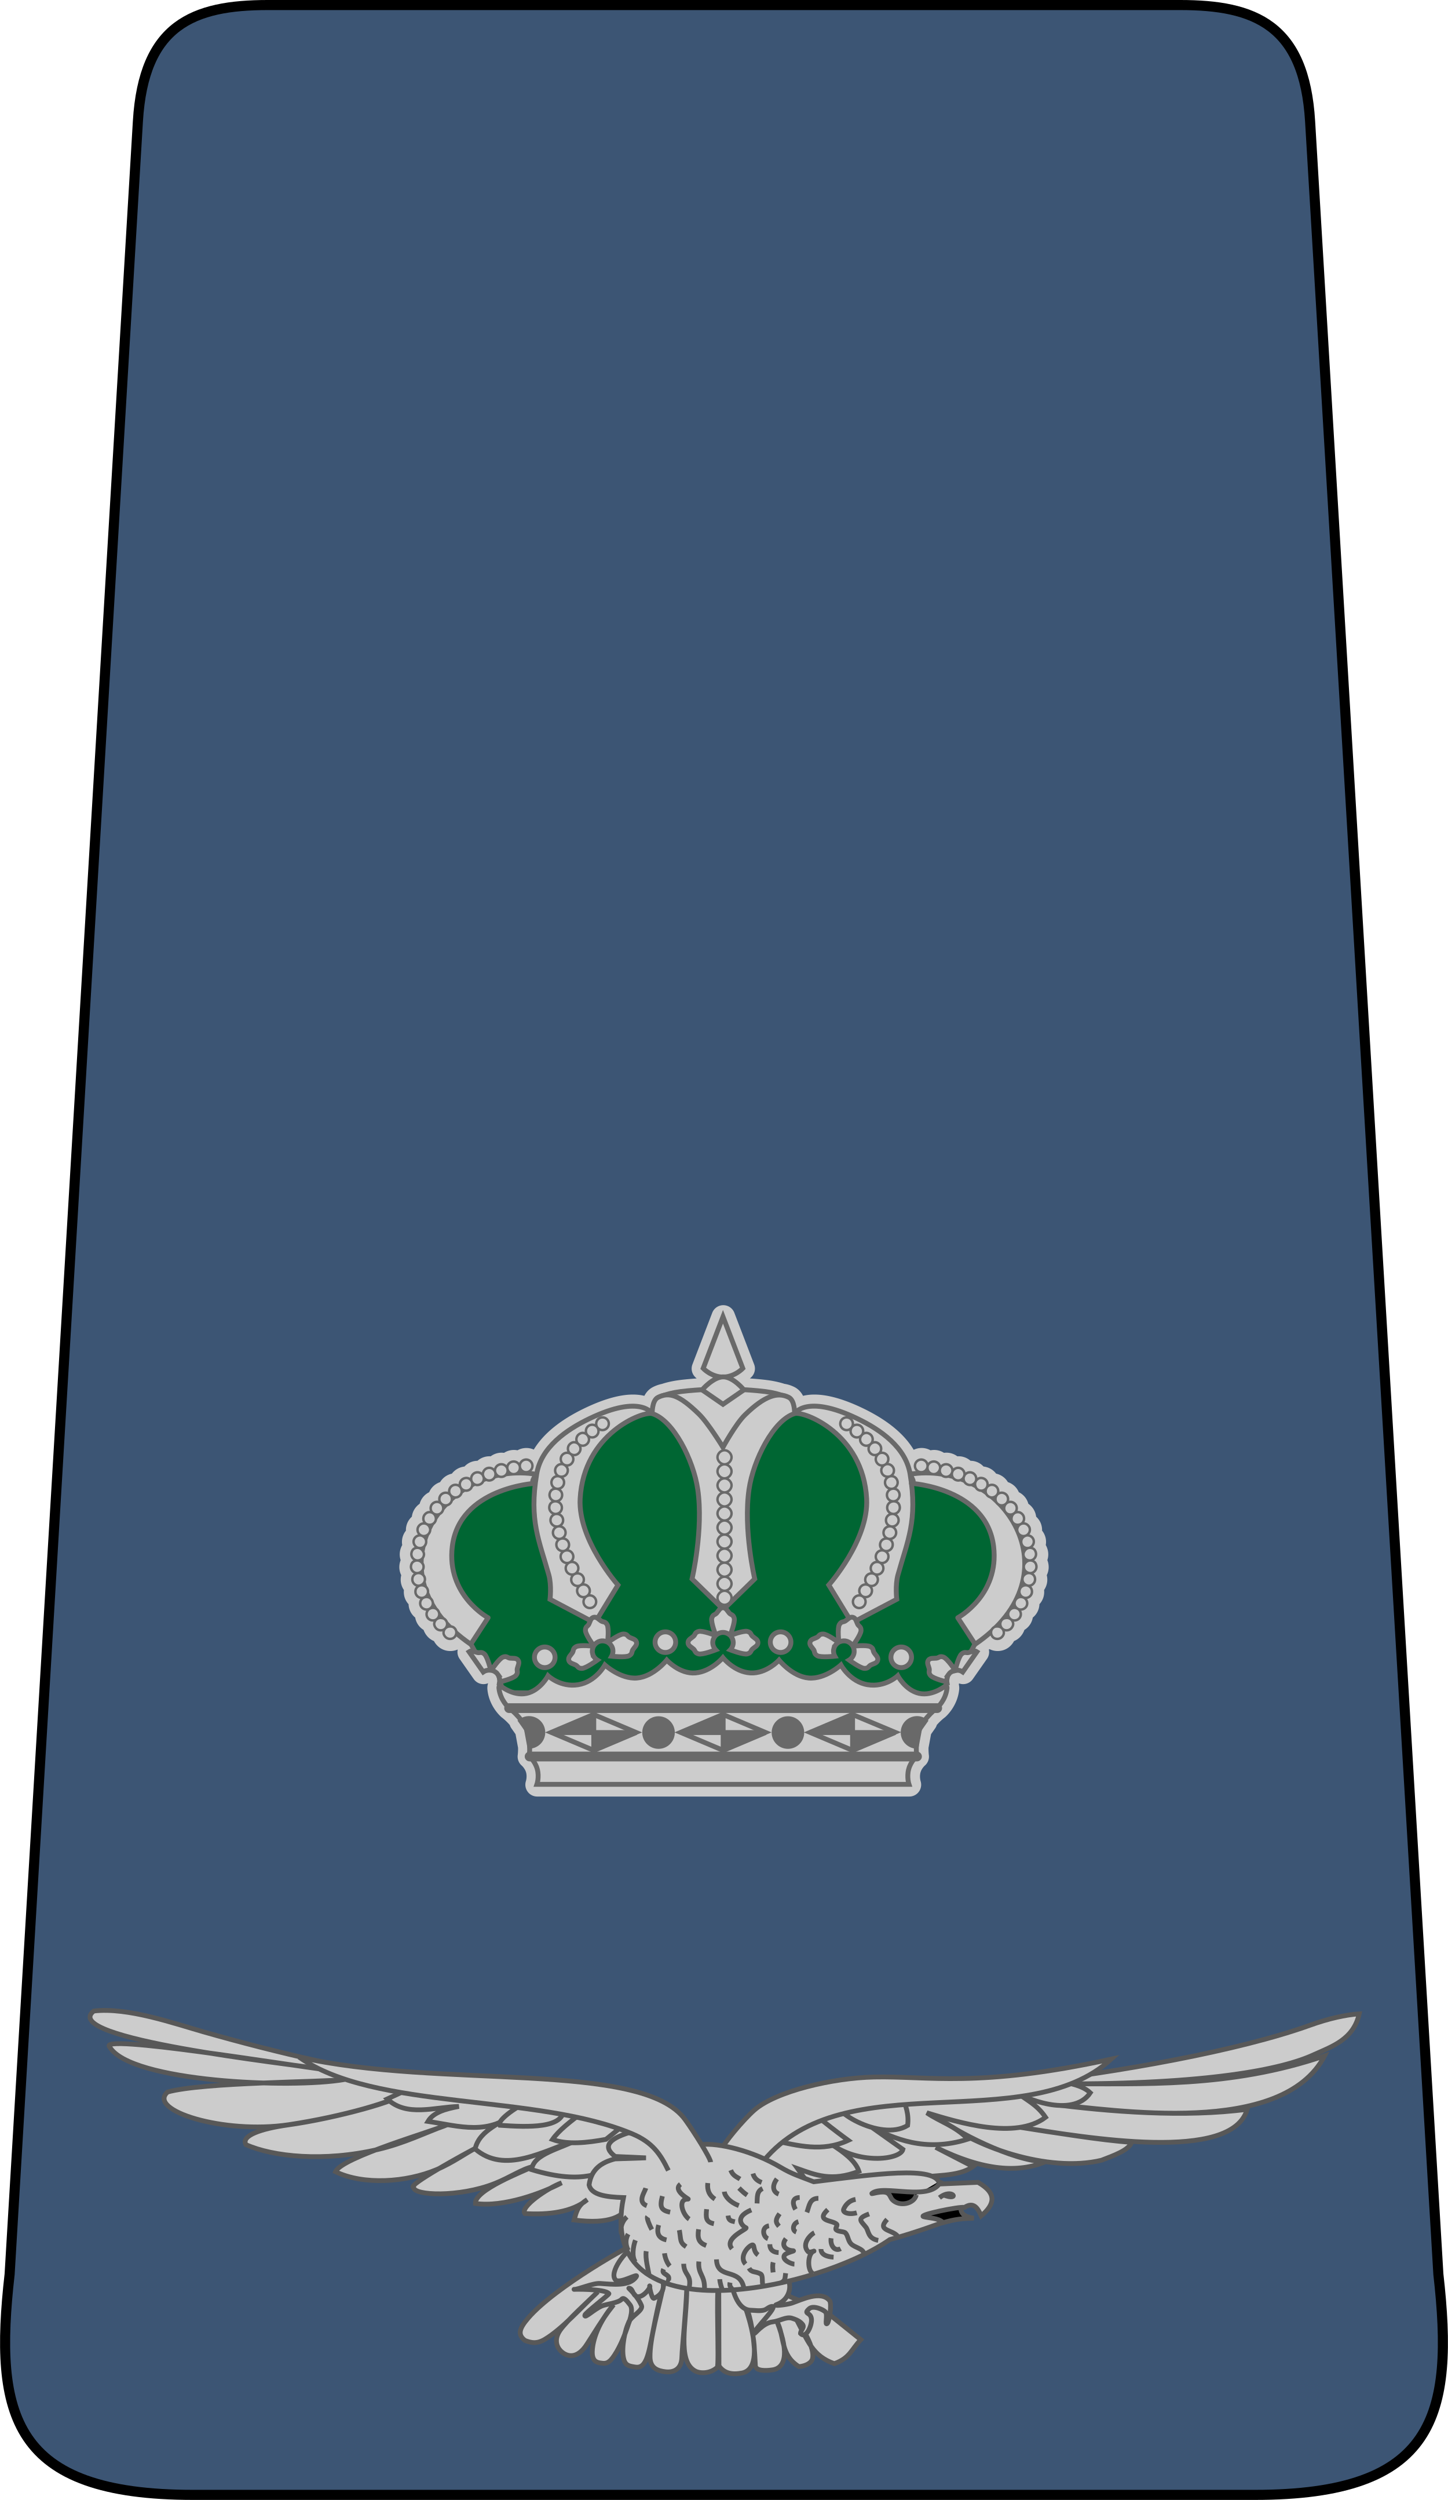 <svg xmlns="http://www.w3.org/2000/svg" width="444.401" height="766.835" viewBox="0 0 416.626 718.908"><path style="fill:#3c5574;fill-opacity:1;fill-rule:evenodd;stroke:#000;stroke-width:2.9px;stroke-linecap:butt;stroke-linejoin:miter;stroke-opacity:1" d="M-391.272 1156.659h145.002c51.92 0 57.448-22.652 52.815-63.459l-36.906-619.09c-1.656-27.773-15.897-33.46-37.374-33.46h-262.528c-21.477 0-35.718 5.687-37.373 33.46l-36.906 619.09c-4.634 40.807.895 63.459 52.815 63.459h145.002z" transform="translate(607.311 -439.2)"/><path d="m138.094 1561.178-5.021 13.076s1.98 2.059 4.775 2.18c-2.418.249-4.862 3.062-5 3.222h-.065s-3.014.165-5.435.48c-1.817.238-3.121.583-4.049.903a5.907 5.907 0 0 0-1.682.566c-1.172.587-1.415 2.565-1.464 3.553l-.504.04c-1.202-1.098-5.09-3.154-15.371 1.773-5.943 2.847-12.302 7.293-13.422 14.029-.062.371-.107.717-.16 1.076l-.586.045c.277-.537.58-1.045-.118-1.139a26.017 26.017 0 0 0-4.052-.22c.152-.109.287-.24.394-.397.24-.35.307-.776.252-1.197-.054-.422-.319-.79-.67-1.03-.35-.24-.783-.33-1.2-.251-.87.163-1.495 1.019-1.278 1.877.123.487.432.877.832 1.1-.336.028-.672.06-1.004.103a1.601 1.601 0 0 0-1.774-2.365c-.858.216-1.426 1.128-1.154 1.97.108.334.301.611.547.817-.18.04-.357.083-.535.127a1.598 1.598 0 0 0-.807-1.877 1.605 1.605 0 0 0-1.222-.1c-.842.272-1.342 1.253-1.012 2.074.108.27.274.49.473.664-.129.046-.252.102-.38.15a1.591 1.591 0 0 0-.093-.814 1.602 1.602 0 0 0-2.084-.891c-.821.33-1.237 1.387-.848 2.181.13.268.316.475.53.63-.125.062-.252.122-.375.187a1.595 1.595 0 0 0-1.073-1.629c-.402-.138-.944-.042-1.31.174a1.603 1.603 0 0 0-.57 2.193c.16.274.392.48.656.613-.129.085-.25.179-.377.266a1.874 1.874 0 0 0-.28-.879c-.215-.366-.622-.596-1.04-.67a1.602 1.602 0 0 0-1.198.266c-.725.508-.915 1.58-.363 2.271.229.288.523.478.84.575-.153.13-.316.25-.465.382a1.684 1.684 0 0 0-.375-.957 1.56 1.56 0 0 0-1.106-.558c-.424-.03-.898.15-1.207.441-.643.608-.673 1.674-.039 2.291.293.285.656.44 1.026.469-.174.187-.343.378-.51.57a1.666 1.666 0 0 0-.516-1.039c-.305-.296-.741-.435-1.166-.41-.424.024-.87.266-1.138.596-.56.685-.448 1.752.261 2.281.352.262.763.369 1.157.328-.167.232-.325.468-.483.705v-.01c-.08-.417-.333-.771-.674-1.025-.34-.254-.783-.33-1.2-.25-.418.08-.832.417-1.048.783-.448.763-.207 1.826.592 2.207.402.192.836.235 1.225.135-.138.254-.281.505-.409.764a1.602 1.602 0 0 0-2.04-.963c-.401.142-.812.551-.961.95a1.597 1.597 0 0 0 2.129 2.032c-.095.251-.17.509-.254.764-.21-.36-.547-.587-.938-.734-.398-.15-.862-.068-1.232.14a1.6 1.6 0 0 0-.758.963c-.24.852.338 1.831 1.207 1.999.41.079.794.017 1.115-.157-.054.253-.106.507-.15.762a1.598 1.598 0 0 0-.965-.605 1.61 1.61 0 0 0-1.201.248c-.352.238-.57.741-.616 1.164-.096.88.602 1.746 1.487 1.771.395.011.752-.102 1.04-.303-.013.236-.027.472-.032.71a1.593 1.593 0 0 0-1.008-.407 1.604 1.604 0 0 0-1.147.436c-.309.291-.47.82-.449 1.244.044.884.841 1.63 1.719 1.517.376-.048.705-.205.96-.433.023.226.068.453.098.68a1.591 1.591 0 0 0-1.058-.247 1.604 1.604 0 0 0-1.065.61c-.26.336-.363.882-.277 1.299.178.866 1.055 1.485 1.906 1.242.39-.111.711-.337.936-.63.061.242.109.484.18.725a1.601 1.601 0 0 0-1.116-.096 1.605 1.605 0 0 0-.96.764c-.207.372-.245.932-.098 1.33a1.601 1.601 0 0 0 2.056.95c.398-.147.7-.437.875-.788.103.247.211.494.325.74-.392-.139-.808-.097-1.2.048-.398.147-.691.502-.84.9a1.6 1.6 0 0 0 .045 1.225c.368.804 1.442 1.171 2.217.744.409-.226.678-.569.791-.96.149.257.308.511.469.766a.54.54 0 0 0-.076-.024c-.416-.086-.812.011-1.184.217-.372.205-.625.611-.71 1.028-.087.416-.004.85.23 1.205.485.74 1.591.948 2.29.406.38-.294.598-.687.647-1.104.202.269.412.537.63.803-.034 0-.059-.017-.093-.022a1.605 1.605 0 0 0-1.183.322c-.336.26-.554.645-.608 1.067-.053.421.185.912.471 1.226.596.654 1.714.697 2.316.05 0 0 0 0 0 0-.288.31-.443.724-.427 1.148.015.425.324.886.658 1.148.696.546 1.803.419 2.287-.322.167-.257.26-.533.287-.809a38.958 38.958 0 0 0 3.668 2.829l.033-.053 1.07 1.972c-.521-.182-1.052-.361-1.533-.025l3.592 5.13c.877-.615 1.924-.44 1.924-.44s-.055-.217-.127-.483l.447.2-.187.271s1.044.194 1.658 1.07c.137.195.228.398.297.596l.072.287c.128.567.069 1.041.069 1.041l.18-.047.302 1.215c-.213-.156-.43-.322-.43-.322s-.27.215-.215.738c.325 3.072 2.51 4.953 2.51 4.953s1.786 1.311 3.217 3.277a3.508 3.508 0 0 0-.174.114l1.356 1.928c.007.016.016.03.023.047.029.068.045.14.072.209l.768 4.166a3.508 3.508 0 0 0 .002 0c.044 1.46-.104 2.539-.104 2.539s1.506 1.243 2.047 3.263c.542 2.022-.088 3.856-.088 3.856h94.336s-.61-1.834-.068-3.856c.541-2.02 2.047-3.263 2.047-3.263s-.148-1.08-.104-2.54l.77-4.165c.027-.07.043-.141.072-.21.007-.015.017-.03.023-.046l1.356-1.928a3.508 3.508 0 0 0-.174-.114c1.43-1.966 3.217-3.277 3.217-3.277s2.185-1.88 2.51-4.953c.046-.435-.123-.617-.19-.68l.104-.916.047.012s-.011-.128-.016-.3l.08-.71c.063-.295.161-.608.375-.913h-.002c.254-.363.576-.589.873-.752l1.278-.319c.385.013.93.094 1.44.451l3.593-5.129c-.485-.339-1.022-.154-1.55.03l1.058-1.989.043.064a38.504 38.504 0 0 0 4.048-3.166c-.043.381.05.784.287 1.147.484.74 1.591.868 2.288.322.334-.262.643-.724.658-1.149a1.604 1.604 0 0 0-.428-1.148s0 0 0 0c.603.648 1.722.605 2.318-.049.287-.314.523-.805.47-1.227a1.605 1.605 0 0 0-.608-1.066 1.607 1.607 0 0 0-1.184-.322c-.206.026-.39.062-.56.127.402-.49.787-.982 1.14-1.479-.164.612.055 1.248.604 1.674.7.542 1.805.333 2.29-.406.234-.356.317-.79.231-1.205-.086-.416-.339-.822-.71-1.028-.373-.206-.768-.303-1.184-.217a1.604 1.604 0 0 0-.617.278c.35-.54.669-1.082.964-1.627-.078.632.224 1.229.836 1.566.775.428 1.851.061 2.22-.744a1.6 1.6 0 0 0 .042-1.224c-.148-.399-.441-.754-.84-.9-.398-.148-.822-.19-1.22-.042-.19.071-.362.178-.51.31.261-.546.482-1.096.691-1.646a1.597 1.597 0 0 0 1.04 1.377c.83.306 1.75-.119 2.056-.949.147-.399.109-.959-.098-1.33a1.605 1.605 0 0 0-2.56-.336c.16-.519.289-1.037.406-1.555.162.533.605.96 1.193 1.127.851.243 1.728-.375 1.906-1.242.086-.416-.015-.963-.275-1.299a1.608 1.608 0 0 0-1.066-.61 1.596 1.596 0 0 0-1.498.647c.079-.516.143-1.031.181-1.545.24.483.723.823 1.317.899.877.112 1.675-.634 1.718-1.518.022-.424-.14-.952-.449-1.244a1.604 1.604 0 0 0-2.263.066c-.107.113-.18.226-.252.34 0-.52-.032-1.039-.073-1.554.303.458.83.73 1.442.713.884-.026 1.582-.892 1.486-1.772-.046-.422-.263-.926-.615-1.164a1.6 1.6 0 0 0-2.225.428 2.488 2.488 0 0 0-.248.457 20.355 20.355 0 0 0-.32-1.69c.36.466.948.681 1.592.557.868-.168 1.446-1.146 1.207-1.998a1.6 1.6 0 0 0-.758-.963c-.37-.208-.835-.29-1.233-.14-.397.149-.74.38-.949.751-.095.17-.153.356-.181.545a21.348 21.348 0 0 0-.58-1.681 1.602 1.602 0 0 0 2.648-1.678c-.15-.398-.56-.807-.961-.95a1.605 1.605 0 0 0-2.047.975 1.568 1.568 0 0 0-.101.582 22.534 22.534 0 0 0-.81-1.596c.485.347 1.142.385 1.733.104.8-.381 1.04-1.445.592-2.207-.215-.367-.63-.704-1.047-.784-.417-.079-.86 0-1.2.25-.342.255-.595.608-.675 1.026a1.891 1.891 0 0 0-.027.558 23.602 23.602 0 0 0-.945-1.396c.52.24 1.143.187 1.646-.188.71-.529.821-1.595.262-2.28-.269-.33-.715-.573-1.139-.597-.424-.024-.861.114-1.166.41a1.66 1.66 0 0 0-.525 1.098c-.008.135.002.26.021.383a24.76 24.76 0 0 0-.914-1.023h.002a1.634 1.634 0 0 0 1.416-.457c.635-.617.604-1.684-.039-2.291a1.675 1.675 0 0 0-1.207-.442 1.56 1.56 0 0 0-1.105.559c-.265.332-.411.73-.381 1.154.005.068.018.13.03.193-.262-.242-.526-.48-.798-.712.432-.04.847-.256 1.149-.635.551-.692.361-1.764-.364-2.272a1.601 1.601 0 0 0-1.197-.265c-.418.074-.826.303-1.04.67-.212.359-.327.75-.263 1.16-.211-.152-.422-.306-.638-.451.364-.115.691-.354.9-.71a1.603 1.603 0 0 0-.57-2.193c-.367-.215-.909-.311-1.31-.174a1.594 1.594 0 0 0-1.043 1.834c-.187-.102-.384-.189-.573-.287.287-.155.533-.4.697-.734.39-.795-.026-1.852-.847-2.182a1.6 1.6 0 0 0-2.149 1.872c-.177-.071-.35-.148-.53-.215.256-.183.465-.442.595-.766.33-.82-.17-1.802-1.012-2.074a1.602 1.602 0 0 0-2.018 1.034c-.11.342-.095.708.028 1.043-.22-.058-.445-.106-.668-.159.29-.208.52-.51.64-.884.273-.842-.296-1.754-1.154-1.97a1.601 1.601 0 0 0-1.768 2.374c.012.02.029.035.041.055-.363-.053-.725-.107-1.093-.144a1.73 1.73 0 0 0 .875-1.123c.216-.858-.408-1.714-1.278-1.877a1.602 1.602 0 0 0-1.2.252c-.352.24-.616.607-.67 1.029-.055.421.011.846.251 1.197.11.162.253.296.41.406a26.15 26.15 0 0 0-4.449.211.647.647 0 0 0-.283.098l-.459-.558c-1.334-6.467-7.52-10.776-13.32-13.556-9.673-4.635-13.718-3.074-15.164-1.96h-.721c-.065-1.023-.334-2.845-1.455-3.405a5.446 5.446 0 0 0-1.87-.553c-.928-.322-2.236-.67-4.064-.908-2.42-.316-5.435-.48-5.435-.48h-.063c-.13-.16-2.522-3.032-4.916-3.231 2.749-.16 4.69-2.172 4.69-2.172l-5.022-13.076zm51.87 37.99a1.602 1.602 0 0 0-2.57-1.473 1.606 1.606 0 0 0-.29 2.248 1.603 1.603 0 0 0 2.86-.775zm-103.378 0a1.603 1.603 0 0 0 3.18-.408 1.606 1.606 0 0 0-1.795-1.385 1.602 1.602 0 0 0-1.385 1.793zm121.889 39.46c-.147.527-.007 1.099.408 1.548a1.598 1.598 0 0 0-1.111-.504c-.11 0-.2.013-.299.019.349-.352.681-.706 1.002-1.063zm-140.342.48c.181.192.366.384.555.576a1.595 1.595 0 0 0-1.022.492 1.7 1.7 0 0 0 .467-1.069zm16.988 17.351 3.62.043c-.142.043-.281.088-.428.121-1.122.251-2.212.114-3.192-.164z" style="fill:#063;fill-opacity:1;fill-rule:evenodd;stroke:#ccc;stroke-width:6;stroke-linecap:round;stroke-linejoin:round;stroke-miterlimit:4;stroke-dasharray:none;stroke-opacity:1" transform="matrix(1.135 0 0 1.135 51.372 -1393.2)"/><g transform="translate(-99.141 165.792) scale(1.405)"><path d="m173.571 228.434-1.071-4.286-3.214-1.429-9.107-16.785 2.142-14.643 11.429-6.25 9.464-.715 13.393-12.857 9.107-.714h30.893l15.357 6.607 5.893 7.143 15 4.464 5.536 11.786-6.429 14.464-4.464 8.393-2.857.714-.357 3.215-2.857 1.964z" style="fill:#063;fill-opacity:1;fill-rule:evenodd;stroke:#696969;stroke-width:1px;stroke-linecap:butt;stroke-linejoin:miter;stroke-opacity:1"/><path d="M232.021 168.213s-1.274-.94-4.722-1.39c-1.955-.254-4.389-.388-4.389-.388h-8.578s-2.434.134-4.389.389c-3.448.45-4.722 1.389-4.722 1.389l13.708 14.417z" style="fill:#ccc;fill-opacity:1;stroke:#696969;stroke-width:1;stroke-linecap:round;stroke-linejoin:miter;stroke-miterlimit:4;stroke-dasharray:none;stroke-opacity:1"/><path d="m212.287 205.172 6.417 6.25 6.417-6.25m-6.417 6.238 6.417-6.25s-2.368-10.048-1.167-18.33c.865-5.969 4.998-14.189 9.333-15.5 1.87-.56 14.024 4.04 14.75 17.42.46 8.47-7.75 17.67-7.75 17.67l4.75 7.75 9.167-4.833s-.344-2.865.25-5c1.948-7 4.084-11.066 2.481-20.67-.905-5.44-6.04-9.03-10.84-11.33-10.529-5.045-12.81-1-12.81-1s.084-2.694-1.194-3.333c-2.234-1.118-4.857-.41-8.968 3.59-1.917 1.865-4.509 6.626-4.509 6.626s-3.008-4.934-4.925-6.798c-4.11-4-6.14-4.53-8.374-3.412-1.278.64-1.194 3.333-1.194 3.333s-2.28-4.045-12.81 1c-4.799 2.3-9.935 5.89-10.84 11.33-1.603 9.604.534 13.67 2.481 20.67.595 2.135.25 5 .25 5l9.167 4.833 4.75-7.75s-8.21-9.2-7.75-17.67c.727-13.38 12.88-17.98 14.75-17.42 4.335 1.311 8.468 9.531 9.333 15.5 1.201 8.282-1.167 18.33-1.167 18.33l6.417 6.25" style="fill:#ccc;fill-opacity:1;stroke:#696969;stroke-width:1;stroke-linecap:butt;stroke-linejoin:miter;stroke-miterlimit:4;stroke-dasharray:none;stroke-opacity:1"/><path d="M256.65 244.1c.438-1.632 1.655-2.637 1.655-2.637s-.447-3.101.595-5.583c1.043-2.482 3.571-4.333 3.571-4.333s1.765-1.52 2.027-4.001c.045-.423-.19-.596-.19-.596s-2.688 2.275-5.515 1.643c-2.827-.632-4.375-3.605-4.375-3.605s-2.534 2.422-6.168 1.834c-3.635-.588-5.479-4.04-5.479-4.04s-3.199 2.941-6.584 2.665c-3.385-.276-6.082-3.666-6.082-3.666s-2.549 2.822-5.875 2.625c-3.326-.196-5.626-3.125-5.626-3.125s-2.38 2.846-5.624 3.125c-3.243.28-5.875-2.625-5.875-2.625s-2.699 3.39-6.084 3.666c-3.385.276-6.584-2.666-6.584-2.666s-1.845 3.454-5.479 4.041c-3.634.588-6.166-1.834-6.166-1.834s-1.548 2.973-4.375 3.605c-2.826.633-5.499-1.643-5.499-1.643s-.218.173-.174.596c.262 2.48 2.027 4 2.027 4s2.529 1.852 3.571 4.334c1.043 2.482.596 5.583.596 5.583s1.217 1.005 1.654 2.637c.438 1.633-.07 3.113-.07 3.113h76.184s-.493-1.48-.055-3.113z" style="fill:#ccc;fill-opacity:1;stroke:#696969;stroke-width:1px;stroke-linecap:round;stroke-linejoin:miter;stroke-opacity:1"/><path d="M227.321 236.613h-17.33l8.667-3.667v7.333z" style="fill:#696969;fill-opacity:1;fill-rule:evenodd;stroke:#696969;stroke-opacity:1"/><path d="m218.621 232.913-8.667 3.667 8.667 3.667 8.667-3.667z" style="fill:none;stroke:#696969;stroke-width:1px;stroke-linecap:butt;stroke-linejoin:miter;stroke-opacity:1"/><circle r="2.833" cx="231.921" cy="236.613" style="fill:#696969;fill-opacity:1;stroke:#696969;stroke-opacity:1"/><path d="M253.821 236.613h-17.33l8.667-3.667v7.333z" style="fill:#696969;fill-opacity:1;fill-rule:evenodd;stroke:#696969;stroke-opacity:1"/><path d="m245.121 232.913-8.667 3.667 8.667 3.667 8.7-3.7z" style="fill:none;stroke:#696969;stroke-width:1px;stroke-linecap:butt;stroke-linejoin:miter;stroke-opacity:1"/><path d="M258.221 239.413a2.833 2.833 0 0 1-2.699-2.83 2.833 2.833 0 0 1 2.833-2.833 2.833 2.833 0 0 1 1.658.536l-1.146 1.63z" style="fill:#696969;fill-opacity:1;stroke:#696969;stroke-opacity:1"/><circle r="2.833" cy="236.613" transform="scale(-1 1)" cx="-205.421" style="fill:#696969;fill-opacity:1;stroke:#696969;stroke-opacity:1"/><path d="M200.821 236.613h-17.33l8.667-3.667v7.333z" style="fill:#696969;fill-opacity:1;fill-rule:evenodd;stroke:#696969;stroke-opacity:1"/><path d="m192.121 232.913 8.667 3.667-8.667 3.667-8.667-3.667z" style="fill:none;stroke:#696969;stroke-width:1px;stroke-linecap:butt;stroke-linejoin:miter;stroke-opacity:1"/><path d="M179.021 239.413a2.833 2.833 0 0 0 2.7-2.83 2.833 2.833 0 0 0-2.834-2.833 2.833 2.833 0 0 0-1.658.536l1.146 1.63z" style="fill:#696969;fill-opacity:1;stroke:#696969;stroke-opacity:1"/><path d="M174.821 231.613h87.67M179.021 241.513h79.33" style="fill:none;stroke:#696969;stroke-width:2;stroke-linecap:round;stroke-linejoin:miter;stroke-opacity:1"/><path d="m218.621 151.513 4.056 10.56s-1.69 1.778-4.056 1.778c-2.365 0-4.056-1.778-4.056-1.778z" style="fill:#ccc;fill-opacity:1;stroke:#696969;stroke-width:1px;stroke-linecap:butt;stroke-linejoin:miter;stroke-opacity:1"/><path d="M218.621 163.813c2.07-.056 4.278 2.667 4.278 2.667l-4.278 2.944-4.278-2.944s2.21-2.611 4.278-2.667z" style="fill:#ccc;fill-opacity:1;stroke:#696969;stroke-width:1px;stroke-linecap:butt;stroke-linejoin:miter;stroke-opacity:1"/><circle r="2.111" cx="230.421" cy="218.113" style="fill:#ccc;fill-opacity:1;stroke:#696969;stroke-opacity:1"/><circle r="2.111" cy="221.213" cx="255.121" style="fill:#ccc;fill-opacity:1;stroke:#696969;stroke-opacity:1"/><path d="M220.721 218.213c0-.865-.6-1.476-.6-1.476s2.678-1.042 3.49-.824c.81.219.639.616 1.055 1 .416.384 1.111.652 1.111 1.3 0 .647-.695.914-1.11 1.298-.417.384-.245.781-1.057 1-.811.219-3.49-.824-3.49-.824s.601-.61.601-1.476zM218.621 216.113c-.864 0-1.476.601-1.476.601s-1.042-2.679-.823-3.49c.218-.81.616-.64 1-1.056.384-.416.651-1.11 1.299-1.11.647 0 .915.694 1.299 1.11.384.416.781.245 1 1.056.218.811-.824 3.49-.824 3.49s-.611-.601-1.476-.601zM216.521 218.213c0 .864.602 1.476.602 1.476s-2.68 1.042-3.49.824c-.811-.219-.64-.616-1.056-1-.416-.384-1.111-.652-1.111-1.3 0-.647.695-.915 1.11-1.298.417-.384.245-.782 1.057-1 .81-.219 3.49.823 3.49.823s-.602.612-.602 1.476zM245.421 220.513c.224-.835-.198-1.581-.198-1.581s2.858-.314 3.584.107c.726.422.458.761.76 1.24.303.478.905.917.737 1.542-.167.626-.908.705-1.41.968-.5.263-.438.691-1.278.693-.84 0-3.158-1.7-3.158-1.7s.74-.434.963-1.27zM243.921 217.913c-.835-.224-1.58.199-1.58.199s-.314-2.858.107-3.584c.421-.727.76-.459 1.239-.761.479-.302.917-.905 1.543-.737.626.168.704.908.968 1.41.263.501.691.438.692 1.278.001.84-1.699 3.158-1.699 3.158s-.434-.739-1.27-.963zM241.321 219.413c-.223.835.2 1.58.2 1.58s-2.859.314-3.585-.107c-.726-.42-.458-.76-.76-1.239-.303-.478-.905-.917-.737-1.543.167-.625.908-.704 1.41-.967.5-.264.438-.692 1.278-.693.84 0 3.158 1.7 3.158 1.7s-.74.434-.963 1.27zM267.721 224.213c-.708-.496-1.554-.354-1.554-.354s.683-2.793 1.327-3.332c.645-.539.872-.17 1.425-.291.554-.12 1.171-.536 1.702-.165zM264.821 224.713c-.495.708-.353 1.554-.353 1.554s-2.793-.683-3.332-1.327c-.54-.644-.171-.872-.291-1.425-.121-.553-.537-1.171-.165-1.702.371-.53 1.094-.351 1.655-.427.56-.076.648-.5 1.438-.214.79.286 2.387 2.677 2.387 2.677s-.843.156-1.34.864z" style="fill:#ccc;fill-opacity:1;fill-rule:evenodd;stroke:#696969;stroke-opacity:1"/><circle r="2.111" cy="218.113" transform="scale(-1 1)" cx="-206.821" style="fill:#ccc;fill-opacity:1;stroke:#696969;stroke-opacity:1"/><circle r="2.111" cx="-182.121" cy="221.213" transform="scale(-1 1)" style="fill:#ccc;fill-opacity:1;stroke:#696969;stroke-opacity:1"/><path d="M191.921 220.513c-.223-.835.2-1.581.2-1.581s-2.859-.314-3.585.107c-.726.422-.458.761-.76 1.24-.303.478-.905.917-.737 1.542.167.626.908.705 1.41.968.5.263.438.691 1.278.693.84 0 3.158-1.7 3.158-1.7s-.74-.434-.963-1.27zM193.421 217.913c.835-.224 1.581.199 1.581.199s.314-2.858-.107-3.584c-.421-.727-.76-.459-1.24-.761-.478-.302-.916-.905-1.542-.737-.626.168-.704.908-.968 1.41-.263.501-.691.438-.692 1.278-.001.84 1.699 3.158 1.699 3.158s.434-.739 1.27-.963zM196.021 219.413c.224.835-.198 1.58-.198 1.58s2.858.314 3.584-.107c.726-.42.458-.76.76-1.239.303-.478.905-.917.737-1.543-.167-.625-.908-.704-1.41-.967-.501-.264-.438-.692-1.278-.693-.84 0-3.158 1.7-3.158 1.7s.74.434.963 1.27zM169.521 224.213c.709-.496 1.554-.354 1.554-.354s-.682-2.793-1.327-3.332c-.644-.539-.871-.17-1.425-.291-.553-.12-1.17-.536-1.702-.165zM172.521 224.713c.496.708.354 1.554.354 1.554s2.793-.683 3.332-1.327c.54-.644.17-.872.291-1.425.12-.553.537-1.171.165-1.702-.371-.53-1.094-.351-1.655-.427-.56-.076-.648-.5-1.438-.214-.79.286-2.387 2.677-2.387 2.677s.843.156 1.34.864z" style="fill:#ccc;fill-opacity:1;fill-rule:evenodd;stroke:#696969;stroke-opacity:1"/><path d="m166.968 218.541 3.553-5.428s-8.544-4.588-7.333-14.58c1.451-11.99 16.83-12.92 16.83-12.92-1.142-.368.86-1.806-.243-1.955-18.66-2.51-33.793 20.577-12.807 34.883zM270.259 218.541l-3.554-5.428s8.544-4.588 7.333-14.58c-1.45-11.99-16.83-12.92-16.83-12.92 1.143-.368-.86-1.806.244-1.955 18.66-2.51 33.793 20.577 12.807 34.883z" style="fill:#ccc;fill-opacity:1;stroke:#696969;stroke-width:1;stroke-linecap:round;stroke-linejoin:round;stroke-miterlimit:4;stroke-dasharray:none;stroke-opacity:1"/><path d="M218.936 181.709c-.333 0-.653-.134-.907-.35a1.507 1.507 0 0 1-.505-.833 1.274 1.274 0 0 1-.026-.255c0-.247.074-.487.2-.697.169-.285.433-.516.738-.64.158-.065.327-.101.5-.101.16 0 .318.031.467.087.308.117.577.343.753.623.137.218.218.469.218.728 0 .074-.007.148-.02.22a1.495 1.495 0 0 1-.484.845c-.249.221-.566.363-.898.372m-.036 2.877c-.333 0-.653-.134-.907-.349a1.507 1.507 0 0 1-.505-.834 1.274 1.274 0 0 1-.026-.255c0-.247.074-.487.2-.697.169-.284.433-.516.738-.64.158-.065.327-.101.5-.101.16 0 .318.031.467.088.308.117.577.342.753.622.137.218.218.47.218.728 0 .075-.007.148-.02.22a1.495 1.495 0 0 1-.485.846c-.248.22-.565.362-.897.372m-.036 2.876c-.333 0-.653-.134-.907-.349a1.507 1.507 0 0 1-.505-.833 1.274 1.274 0 0 1-.026-.256c0-.247.074-.486.2-.697.169-.284.433-.515.738-.64.158-.065.327-.1.5-.1.16 0 .318.03.467.087.308.117.577.342.753.623a1.296 1.296 0 0 1 .199.948 1.495 1.495 0 0 1-.486.845c-.248.22-.565.362-.897.372m-.036 2.877c-.333 0-.653-.135-.907-.35a1.507 1.507 0 0 1-.505-.833 1.274 1.274 0 0 1-.026-.255c0-.247.074-.487.2-.698.169-.284.433-.515.738-.64.158-.065.327-.1.5-.1.16 0 .318.03.467.087.308.117.577.342.753.623.137.218.218.469.218.728 0 .074-.007.148-.02.22a1.495 1.495 0 0 1-.485.845c-.248.22-.565.363-.897.372m-.036 2.877c-.333 0-.653-.134-.907-.35a1.507 1.507 0 0 1-.505-.833 1.274 1.274 0 0 1-.026-.255c0-.247.073-.487.2-.698.169-.284.433-.515.738-.64.158-.064.327-.1.5-.1.16 0 .318.03.467.087.308.117.577.343.753.623.137.218.218.469.218.728 0 .074-.007.148-.02.22a1.495 1.495 0 0 1-.485.845c-.248.22-.565.363-.897.372m-.036 2.877c-.333 0-.653-.134-.907-.35a1.507 1.507 0 0 1-.505-.833 1.274 1.274 0 0 1-.026-.255c0-.247.073-.487.2-.697.169-.285.433-.516.738-.64.158-.065.327-.101.5-.101.16 0 .318.031.467.087.308.117.577.343.753.623.137.218.218.469.218.728 0 .074-.007.148-.02.22a1.495 1.495 0 0 1-.485.845c-.248.221-.565.363-.897.373m-.036 2.876c-.333 0-.654-.134-.907-.349a1.507 1.507 0 0 1-.505-.833 1.274 1.274 0 0 1-.026-.256c0-.247.073-.486.2-.697.169-.284.433-.516.738-.64.158-.065.327-.1.5-.1.16 0 .318.03.467.087.308.117.577.342.753.622.137.218.218.47.218.728 0 .075-.007.148-.02.22a1.495 1.495 0 0 1-.485.846c-.248.22-.565.362-.897.372m-.036 2.877c-.334 0-.654-.135-.907-.35a1.507 1.507 0 0 1-.505-.833 1.274 1.274 0 0 1-.026-.256c0-.247.073-.486.2-.697.169-.284.433-.515.738-.64.158-.065.327-.1.5-.1.16 0 .318.03.467.087.308.117.577.342.753.623a1.296 1.296 0 0 1 .199.948 1.495 1.495 0 0 1-.486.845c-.248.22-.565.362-.897.372m-.036 2.877c-.334 0-.654-.134-.907-.35a1.507 1.507 0 0 1-.505-.833 1.274 1.274 0 0 1-.026-.255c0-.247.073-.487.199-.698.17-.284.434-.515.739-.64.158-.064.327-.1.5-.1.16 0 .318.03.467.087.308.117.577.343.753.623.137.218.218.469.218.728 0 .074-.007.148-.02.22a1.495 1.495 0 0 1-.485.845c-.248.22-.565.363-.897.372m-.036 2.877c-.334 0-.654-.134-.907-.35a1.507 1.507 0 0 1-.505-.833 1.274 1.274 0 0 1-.026-.255c0-.247.073-.487.199-.697.17-.285.434-.516.739-.64.158-.065.327-.101.5-.101.16 0 .318.031.467.087.308.117.577.343.753.623.137.218.218.469.218.728 0 .074-.007.148-.02.22a1.495 1.495 0 0 1-.485.845c-.248.221-.565.363-.897.372m-.036 2.877c-.334 0-.654-.134-.907-.349a1.507 1.507 0 0 1-.505-.834 1.274 1.274 0 0 1-.026-.255c0-.247.073-.487.199-.697.17-.284.434-.516.739-.64.158-.065.327-.101.5-.101.16 0 .318.031.466.088.309.117.577.342.754.622.137.218.218.47.218.728 0 .075-.007.148-.02.22a1.495 1.495 0 0 1-.485.846c-.248.22-.565.362-.898.372M192.875 174.131c-.406-.588-.221-1.448.386-1.826a1.294 1.294 0 0 1 1.368 2.197c-.606.378-1.348.217-1.754-.37 0 0 0 0 0 0m-2.034 1.597c-.466-.543-.358-1.414.209-1.85.272-.209.616-.301.956-.257.34.045.674.227.869.51.406.587.319 1.364-.248 1.8-.567.435-1.321.34-1.786-.203 0 0 0 0 0 0m-1.852 1.805c-.525-.485-.513-1.367.003-1.862.247-.238.623-.417.965-.391.343.026.66.187.884.448.465.542.46 1.313-.055 1.808-.515.496-1.272.482-1.797-.003 0 0 0 0 0 0m-1.611 2.022c-.582-.414-.683-1.3-.232-1.855.217-.266.57-.495.914-.509.343-.014.677.11.93.342.524.485.614 1.247.163 1.801-.45.554-1.193.636-1.775.221 0 0 0 0 0 0m-1.312 2.228c-.632-.333-.861-1.208-.487-1.817.18-.292.47-.5.803-.58.334-.08.716-.03.996.17.582.414.78 1.16.405 1.768-.375.608-1.084.792-1.717.46 0 0 0 0 0 0m-.95 2.403c-.687-.197-1.033-.99-.79-1.662.117-.322.425-.643.745-.767s.692-.135.995.025c.633.333.937.952.693 1.624-.243.672-.957.977-1.643.78 0 0 0 0 0 0m-.576 2.52c-.707-.105-1.174-.846-1.023-1.544.072-.335.314-.698.614-.864.3-.166.655-.207.985-.112.686.197 1.081.825.93 1.523-.15.699-.8 1.103-1.506.997 0 0 0 0 0 0m-.218 2.577c-.714-.019-1.284-.691-1.223-1.403.03-.342.204-.73.48-.934.276-.204.621-.29.96-.24.708.106 1.2.684 1.138 1.396-.06.712-.64 1.2-1.355 1.18 0 0 0 0 0 0m.106 2.585c-.712.06-1.362-.537-1.384-1.25-.01-.344.105-.743.354-.98.249-.236.581-.363.924-.354.715.018 1.287.539 1.309 1.253.022.715-.49 1.27-1.203 1.33 0 0 0 0 0 0m.383 2.56c-.703.13-1.409-.392-1.506-1.1-.046-.34.045-.685.252-.958a1.26 1.26 0 0 1 .871-.501c.712-.06 1.345.4 1.442 1.109.097.708-.357 1.319-1.06 1.45 0 0 0 0 0 0m.612 2.513c-.689.19-1.43-.262-1.592-.958a1.294 1.294 0 0 1 .162-.977c.182-.292.481-.516.819-.579.702-.13 1.379.275 1.54.971.162.696-.24 1.353-.929 1.543 0 0 0 0 0 0m.798 2.462c-.672.241-1.436-.15-1.653-.832-.104-.327-.095-.722.074-1.02.17-.3.45-.518.781-.61.69-.19 1.395.164 1.612.845.217.68-.14 1.375-.814 1.617 0 0 0 0 0 0m.955 2.404c-.651.295-1.436-.052-1.7-.716-.127-.319-.134-.712.012-1.022.147-.31.41-.55.733-.666.673-.242 1.396.068 1.66.732.264.664-.054 1.378-.705 1.672 0 0 0 0 0 0m1.066 2.359a1.294 1.294 0 1 1-1.066-2.359 1.294 1.294 0 0 1 1.066 2.359s0 0 0 0m1.191 2.298a1.294 1.294 0 0 1-1.83-1.539c.103-.327.327-.618.64-.76.65-.294 1.413-.08 1.742.554.33.634.082 1.415-.552 1.745 0 0 0 0 0 0m1.271 2.254c-.618.359-1.41.149-1.769-.47-.172-.296-.243-.699-.14-1.026.104-.327.334-.6.638-.758.634-.33 1.381-.133 1.74.485.36.618.15 1.41-.469 1.769 0 0 0 0 0 0m1.3 2.238a1.294 1.294 0 1 1-1.3-2.238 1.294 1.294 0 0 1 1.3 2.238s0 0 0 0M245.005 174.131c.407-.588.221-1.448-.385-1.826a1.294 1.294 0 0 0-1.369 2.197c.607.378 1.348.217 1.754-.37 0 0 0 0 0 0m2.035 1.597c.465-.543.357-1.414-.21-1.85a1.294 1.294 0 0 0-.956-.257c-.34.045-.673.227-.869.51-.406.587-.318 1.364.248 1.8.567.435 1.321.34 1.787-.203 0 0 0 0 0 0m1.852 1.805c.525-.485.512-1.367-.003-1.862-.248-.238-.624-.417-.966-.391-.342.026-.66.187-.884.448-.465.542-.46 1.313.056 1.808.515.496 1.27.482 1.796-.003 0 0 0 0 0 0m1.611 2.022c.583-.414.683-1.3.232-1.855-.216-.266-.57-.495-.913-.509a1.294 1.294 0 0 0-.93.342c-.525.485-.615 1.247-.164 1.801.451.554 1.193.636 1.775.221 0 0 0 0 0 0m1.312 2.228c.632-.333.862-1.208.487-1.817a1.294 1.294 0 0 0-.803-.58c-.334-.08-.716-.03-.996.17-.582.414-.78 1.16-.405 1.768.375.608 1.085.792 1.717.46 0 0 0 0 0 0m.95 2.403c.688-.197 1.034-.99.79-1.662a1.396 1.396 0 0 0-.745-.767c-.32-.124-.691-.135-.995.025-.632.333-.936.952-.693 1.624.243.672.957.977 1.644.78 0 0 0 0 0 0m.575 2.52c.707-.105 1.175-.846 1.024-1.544-.073-.335-.315-.698-.615-.864a1.294 1.294 0 0 0-.984-.112c-.687.197-1.082.825-.931 1.523.151.699.8 1.103 1.506.997 0 0 0 0 0 0m.218 2.577c.714-.019 1.285-.691 1.223-1.403-.029-.342-.204-.73-.48-.934a1.294 1.294 0 0 0-.96-.24c-.707.106-1.2.684-1.138 1.396.061.712.64 1.2 1.355 1.18 0 0 0 0 0 0m-.106 2.585c.712.06 1.362-.537 1.384-1.25.01-.344-.105-.743-.353-.98a1.294 1.294 0 0 0-.925-.354c-.714.018-1.287.539-1.309 1.253-.022.715.491 1.27 1.203 1.33 0 0 0 0 0 0m-.382 2.56c.703.13 1.408-.392 1.505-1.1a1.294 1.294 0 0 0-.252-.958 1.26 1.26 0 0 0-.87-.501c-.713-.06-1.346.4-1.443 1.109-.096.708.357 1.319 1.06 1.45 0 0 0 0 0 0m-.612 2.513c.689.19 1.431-.262 1.592-.958.078-.335.02-.686-.162-.977a1.261 1.261 0 0 0-.818-.579c-.703-.13-1.38.275-1.541.971-.161.696.24 1.353.929 1.543 0 0 0 0 0 0m-.798 2.462c.673.241 1.436-.15 1.653-.832.104-.327.095-.722-.074-1.02a1.294 1.294 0 0 0-.781-.61c-.689-.19-1.394.164-1.611.845-.217.68.14 1.375.813 1.617 0 0 0 0 0 0m-.955 2.404c.651.295 1.436-.052 1.7-.716.127-.319.135-.712-.012-1.022-.146-.31-.41-.55-.733-.666-.673-.242-1.396.068-1.66.732-.264.664.054 1.378.705 1.672 0 0 0 0 0 0m-1.066 2.359a1.294 1.294 0 1 0 1.066-2.359 1.294 1.294 0 0 0-1.066 2.359s0 0 0 0m-1.19 2.298a1.294 1.294 0 0 0 1.83-1.539c-.104-.327-.327-.618-.64-.76-.651-.294-1.413-.08-1.743.554a1.294 1.294 0 0 0 .552 1.745s0 0 0 0m-1.271 2.254c.618.359 1.41.149 1.77-.47.172-.296.242-.699.139-1.026a1.294 1.294 0 0 0-.638-.758c-.634-.33-1.38-.133-1.74.485-.359.618-.149 1.41.469 1.769 0 0 0 0 0 0m-1.3 2.238a1.294 1.294 0 1 0 1.3-2.238 1.294 1.294 0 0 0-1.3 2.238s0 0 0 0M260.51 182.194a1.294 1.294 0 1 1-2.567-.33 1.294 1.294 0 0 1 2.567.33s0 0 0 0m2.543.48c-.175.693-.807 1.16-1.51 1.028a1.294 1.294 0 0 1-.829-.541c-.194-.283-.248-.627-.204-.967.044-.34.259-.638.542-.832.284-.193.632-.267.97-.203.702.132 1.206.822 1.031 1.515 0 0 0 0 0 0m2.504.653c-.22.68-.873 1.093-1.566.918a1.294 1.294 0 1 1 .634-2.51c.693.176 1.152.912.932 1.592 0 0 0 0 0 0m2.447.84c-.267.664-.934 1.01-1.614.79a1.294 1.294 0 1 1 .797-2.463c.68.22 1.083 1.01.817 1.673 0 0 0 0 0 0m2.366 1.043c-.314.642-.985.907-1.648.64a1.294 1.294 0 1 1 .965-2.401c.663.266.997 1.12.683 1.761 0 0 0 0 0 0m2.261 1.256a1.294 1.294 0 0 1-1.771.46c-.296-.174-.44-.403-.551-.727a1.294 1.294 0 0 1 .804-1.644c.324-.112.762-.034 1.058.14.616.362.822 1.155.46 1.771 0 0 0 0 0 0m2.102 1.508c-.446.559-1.194.695-1.779.285a1.294 1.294 0 0 1-.532-.835c-.06-.338.035-.662.209-.958.174-.296.503-.481.841-.54.338-.06.686.017.967.214.585.41.739 1.275.294 1.834 0 0 0 0 0 0m1.9 1.755c-.514.498-1.292.523-1.811.032a1.236 1.236 0 0 1-.397-.855 1.334 1.334 0 0 1 .308-.932 1.26 1.26 0 0 1 .892-.45c.342-.025.725.12.975.356.52.49.545 1.351.032 1.849 0 0 0 0 0 0m1.649 1.992c-.573.428-1.342.349-1.794-.205a1.238 1.238 0 0 1-.28-.9 1.34 1.34 0 0 1 .425-.887c.246-.24.599-.351.941-.331.343.02.702.216.92.482.451.553.36 1.414-.212 1.841 0 0 0 0 0 0m1.337 2.213c-.645.307-1.39.146-1.752-.47-.174-.295-.192-.578-.128-.915a1.36 1.36 0 0 1 .543-.828c.275-.205.633-.265.97-.201.337.064.672.337.846.632.362.616.166 1.475-.479 1.782 0 0 0 0 0 0m1.008 2.38a1.294 1.294 0 0 1-1.665-.757 1.16 1.16 0 0 1-.005-.887 1.294 1.294 0 0 1 1.651-.788c.324.115.656.446.777.767.25.67-.089 1.415-.758 1.666 0 0 0 0 0 0m.634 2.506c-.702.135-1.324-.227-1.517-.915-.093-.33-.05-.684.117-.983.168-.3.445-.488.766-.608.322-.12.697-.055.996.113.3.168.52.448.612.778.194.688-.272 1.48-.974 1.615 0 0 0 0 0 0m.267 2.57c-.715.02-1.296-.44-1.374-1.15-.037-.34.088-.59.28-.875a1.294 1.294 0 0 1 1.797-.347c.284.193.458.6.496.941.077.71-.485 1.41-1.2 1.43 0 0 0 0 0 0m-.099 2.583c-.709-.09-1.232-.64-1.197-1.353.017-.343.157-.574.393-.824a1.294 1.294 0 0 1 1.83-.053c.249.236.379.662.362 1.005-.036.714-.679 1.316-1.388 1.225 0 0 0 0 0 0m-.457 2.545c-.687-.196-1.139-.825-.995-1.525.07-.336.225-.55.497-.76a1.294 1.294 0 0 1 1.815.232c.21.271.292.713.223 1.05-.144.7-.852 1.2-1.54 1.003 0 0 0 0 0 0m-.806 2.457a1.294 1.294 0 0 1-.766-1.662 1.18 1.18 0 0 1 .589-.682 1.294 1.294 0 0 1 1.76.503c.166.3.197.753.079 1.075a1.294 1.294 0 0 1-1.662.766s0 0 0 0m-1.148 2.317c-.625-.345-.86-1.026-.562-1.676.142-.312.403-.555.724-.675.322-.12.664-.085.986.034.322.119.56.405.679.727.12.321.107.677-.036.99-.297.65-1.165.946-1.79.6 0 0 0 0 0 0m-1.464 2.131c-.564-.437-.704-1.152-.311-1.749.188-.287.483-.487.819-.557.336-.07.655.01.955.175.3.166.505.494.574.83.07.336.003.686-.185.973-.392.597-1.287.766-1.852.328 0 0 0 0 0 0m-1.76 1.892c-.487-.523-.522-1.256-.04-1.784.231-.254.505-.325.845-.369a1.294 1.294 0 0 1 1.447 1.121c.043.34-.148.738-.38.991-.481.528-1.385.564-1.872.04 0 0 0 0 0 0m-2.032 1.596c-.39-.598-.313-1.334.25-1.775.27-.212.538-.244.881-.232a1.294 1.294 0 0 1 1.247 1.34c-.012.343-.261.716-.531.928-.563.441-1.456.338-1.847-.26 0 0 0 0 0 0M177.024 182.194a1.294 1.294 0 1 0 2.567-.33 1.294 1.294 0 0 0-2.567.33s0 0 0 0m-2.543.48c.175.693.808 1.16 1.51 1.028.338-.063.636-.258.83-.541.193-.283.247-.627.203-.967-.043-.34-.258-.638-.542-.832a1.294 1.294 0 0 0-.969-.203c-.702.132-1.207.822-1.032 1.515 0 0 0 0 0 0m-2.503.653c.22.68.873 1.093 1.566.918a1.294 1.294 0 1 0-.634-2.51c-.693.176-1.152.912-.932 1.592 0 0 0 0 0 0m-2.447.84c.267.664.934 1.01 1.614.79a1.294 1.294 0 1 0-.797-2.463c-.68.22-1.083 1.01-.817 1.673 0 0 0 0 0 0m-2.366 1.043c.314.642.985.907 1.648.64a1.294 1.294 0 1 0-.965-2.401c-.663.266-.997 1.12-.683 1.761 0 0 0 0 0 0m-2.261 1.256a1.294 1.294 0 0 0 1.771.46c.296-.174.44-.403.551-.727a1.294 1.294 0 0 0-.804-1.644c-.325-.112-.763-.034-1.058.14a1.294 1.294 0 0 0-.46 1.771s0 0 0 0m-2.102 1.508c.446.559 1.194.695 1.779.285.28-.197.472-.497.532-.835.06-.338-.035-.662-.21-.958-.173-.296-.502-.481-.84-.54a1.294 1.294 0 0 0-.967.214c-.585.41-.74 1.275-.294 1.834 0 0 0 0 0 0m-1.9 1.755c.513.498 1.291.523 1.81.032.25-.236.373-.513.397-.855a1.334 1.334 0 0 0-.307-.932 1.26 1.26 0 0 0-.892-.45 1.352 1.352 0 0 0-.975.356c-.52.49-.545 1.351-.032 1.849 0 0 0 0 0 0m-1.649 1.992c.573.428 1.342.349 1.794-.205.217-.266.3-.558.28-.9a1.34 1.34 0 0 0-.425-.887 1.253 1.253 0 0 0-.942-.331 1.35 1.35 0 0 0-.918.482c-.452.553-.362 1.414.211 1.841 0 0 0 0 0 0m-1.338 2.213c.646.307 1.39.146 1.752-.47.174-.295.193-.578.13-.915a1.36 1.36 0 0 0-.544-.828 1.236 1.236 0 0 0-.97-.201c-.338.064-.672.337-.846.632-.362.616-.167 1.475.478 1.782 0 0 0 0 0 0m-1.007 2.38c.669.252 1.414-.088 1.665-.757.12-.321.12-.564.005-.887a1.294 1.294 0 0 0-1.652-.788 1.424 1.424 0 0 0-.776.767c-.25.67.088 1.415.757 1.666 0 0 0 0 0 0m-.633 2.506c.702.135 1.324-.227 1.517-.915.093-.33.05-.684-.118-.983-.168-.3-.444-.488-.766-.608-.32-.12-.696-.055-.995.113-.3.168-.52.448-.612.778-.194.688.272 1.48.974 1.615 0 0 0 0 0 0m-.267 2.57c.714.02 1.296-.44 1.374-1.15.037-.34-.088-.59-.28-.875a1.294 1.294 0 0 0-1.797-.347c-.284.193-.458.6-.496.941-.077.71.485 1.41 1.2 1.43 0 0 0 0 0 0m.099 2.583c.708-.09 1.232-.64 1.197-1.353-.017-.343-.158-.574-.393-.824a1.294 1.294 0 0 0-1.83-.053c-.249.236-.379.662-.362 1.005.036.714.679 1.316 1.388 1.225 0 0 0 0 0 0m.456 2.545c.688-.196 1.14-.825.995-1.525-.069-.336-.225-.55-.496-.76a1.294 1.294 0 0 0-1.815.232c-.21.271-.293.713-.223 1.05.144.7.852 1.2 1.54 1.003 0 0 0 0 0 0m.806 2.457a1.294 1.294 0 0 0 .766-1.662 1.18 1.18 0 0 0-.589-.682 1.294 1.294 0 0 0-1.76.503c-.166.3-.198.753-.079 1.075.247.67.991 1.013 1.662.766 0 0 0 0 0 0m1.147 2.317c.626-.345.86-1.026.563-1.676a1.294 1.294 0 0 0-.725-.675c-.321-.12-.663-.085-.985.034-.322.119-.56.405-.68.727-.119.321-.106.677.036.99.297.65 1.166.946 1.791.6 0 0 0 0 0 0m1.463 2.131c.565-.437.704-1.152.312-1.749a1.294 1.294 0 0 0-.819-.557c-.336-.07-.655.01-.956.175-.3.166-.504.494-.574.83-.07.336-.003.686.186.973.392.597 1.286.766 1.851.328 0 0 0 0 0 0m1.76 1.892c.488-.523.522-1.256.04-1.784-.23-.254-.504-.325-.844-.369a1.294 1.294 0 0 0-1.447 1.121c-.043.34.148.738.38.991.48.528 1.385.564 1.872.04 0 0 0 0 0 0m2.031 1.596c.391-.598.314-1.334-.249-1.775-.27-.212-.539-.244-.882-.232a1.294 1.294 0 0 0-1.246 1.34c.012.343.261.716.531.928.562.441 1.456.338 1.846-.26 0 0 0 0 0 0" style="opacity:1;fill:#ccc;fill-opacity:1;fill-rule:nonzero;stroke:#696969;stroke-width:.5;stroke-linecap:round;stroke-linejoin:round;stroke-miterlimit:4;stroke-dasharray:none;stroke-dashoffset:0;stroke-opacity:1"/></g><g style="fill:#ccc;stroke:#585858;stroke-opacity:1"><path d="M321.988 410.718c-2.298 5.39-7.897 9.068-22.981 7.828.638-2.693.878-6.019 5.05-8.712-5.995 5.485-15.984 7.128-25.759 6.945-2.295-2.58 8.98-11.088 14.774-13.511-7.615 4.522-23.708 11.418-35.608 10.228-.563-5.653 19.42-14.264 23.234-16.415-4.416 1.15-9.303 4.945-15.608 7.767-14.544 6.507-33.748 6.564-33.69 3.074-3.21-.455 21.37-15.384 25.608-17.766-4.118 2.21-9.6 6.752-16.42 9.98-12.392 5.864-30.109 7.906-42.092 2.753 2.29-6.186 40.623-18.96 45.867-21.77-9.093 3.784-17.652 8.606-28.454 11.649-22.471 6.33-43.854 5.028-55.293.524-2.4-3.722 6.215-6.989 17.15-9.026 20.463-3.811 46.68-12.457 48.494-15.662-3.81 3.595-25.614 11.127-48.15 15.552-26.99 5.3-59.617-3.275-51.192-11.357 14.53-4.785 65.173-7.058 73.599-8.548-21.96 4.908-89.26 5.058-98.59-9.122-6.261-5.474 76.258 4.385 90.003 5.334-14.93-1.793-111.874-7.78-97.336-20.062 14.026-2.279 33.642 3.661 46.383 6.68 32.004 7.569 61.978 12.893 93.38 16.412l90.16 7.275z" style="fill:#ccc;fill-opacity:1;stroke:#585858;stroke-width:2;stroke-linecap:butt;stroke-linejoin:miter;stroke-miterlimit:4;stroke-dasharray:none;stroke-opacity:1" transform="matrix(.688 .031 -.031 .688 -27.534 341.183)"/><path d="m233.852 363.746-15.153 7.828c8.474 7.277 19.734 2.482 30.052 1.768-5.442 1.286-10.504 2.877-12.626 6.819 12.885 1.301 26.164 5.226 37.123-6.314-5.64 5.64-15.465 8.49-16.92 16.92 12.862 10.044 28.161-.21 42.931-6.06-6.92 4.324-18.61 6.915-18.94 13.636 22.854 5.831 29.21-1.08 35.103-2.273l11.616-19.445z" style="fill:#ccc;fill-opacity:1;stroke:#585858;stroke-width:2;stroke-linecap:butt;stroke-linejoin:miter;stroke-miterlimit:4;stroke-dasharray:none;stroke-opacity:1" transform="matrix(.688 .031 -.031 .688 -27.534 341.183)"/><path d="M430.326 416.779c24.908-2.324 21.461-5.662 35.43-6.486-6.86-.771-5.051-3.804-6.191-6.08l-28.228 5.494z" style="fill:#000;fill-opacity:1;stroke:#585858;stroke-width:2;stroke-linecap:butt;stroke-linejoin:miter;stroke-miterlimit:4;stroke-dasharray:none;stroke-opacity:1" transform="matrix(.688 .031 -.031 .688 -27.534 341.183)"/><path d="M482.854 353.139c40.148-6.392 90.39-17.642 119.658-29.704 7.62-3.14 14.67-5.008 20.248-5.651-1.873 10.758-10.674 14.111-18.197 17.902-12.718 6.659-43.823 14.455-106.051 16.948 35.966-1.757 71.417-1.35 110.611-16.668-16.39 34.748-85.702 26.528-114.325 25.193 25.554 2.195 57.242 3.18 83.01-1.454-5.345 22.555-65.481 15.018-95.964 11.617 15.994 1.683 35.177 4.068 48.34 4.336-1.056 3.408-7.36 5.9-12.227 8.038-21.903 6.316-53.929-3.026-70.458-15.657 9.012 6.582 33.277 17.558 46.972 17.425-10.826 4.946-25.06 5.12-45.962-4.04l15.91 7.323c-5.984 4.882-17.37 4.086-21.97 5.808l-52.024 21.213-24.748-32.83 46.467-23.233z" style="fill:#ccc;fill-opacity:1;stroke:#585858;stroke-width:2;stroke-linecap:butt;stroke-linejoin:miter;stroke-miterlimit:4;stroke-dasharray:none;stroke-opacity:1" transform="matrix(.688 .031 -.031 .688 -27.534 341.183)"/><path d="M492.73 350.768c7.016 1.08 14.944 1.247 19.286 5-6.923 11.294-28.426 3.241-31.428.715 4.413 3.394 9.126 4.835 13.214 10.357-12.126 10.016-36.019 3.838-49.643.357 5.715 3.532 11.934 4.848 17.648 10.209-17.905 6.566-31.128.85-40.047-2.944l13.114 8.45c-.77 4.126-16.8 7.262-29.33-.423 4.297 2.515 9.682 5.919 11.386 10.379-11.245 4.968-18.298 2.252-25.628.043l7.857 10-38.571-6.429 25.714-30z" style="fill:#ccc;fill-opacity:1;stroke:#585858;stroke-width:2;stroke-linecap:butt;stroke-linejoin:miter;stroke-miterlimit:4;stroke-dasharray:none;stroke-opacity:1" transform="matrix(.688 .031 -.031 .688 -27.534 341.183)"/><path d="M406.335 363.493c-4.048 3.702 18.807 16.885 30.052 9.344.413-4.85-1.228-8.329-2.778-11.87z" style="fill:#ccc;fill-opacity:1;stroke:#585858;stroke-width:2;stroke-linecap:butt;stroke-linejoin:miter;stroke-miterlimit:4;stroke-dasharray:none;stroke-opacity:1" transform="matrix(.688 .031 -.031 .688 -27.534 341.183)"/><g style="fill:#ccc;fill-opacity:1;stroke:#585858;stroke-opacity:1"><path d="M-327.857 303.076c-2.784.693-12.769 7.995-11.216 10.065 12.169.29 26.783.16 26.512-8.135zM-304.643 306.112c-4.834 3.988-9.636 7.976-12.143 11.964 6.313 1.996 14.589.72 22.322-1.071l7.5-6.607z" style="fill:#ccc;fill-opacity:1;stroke:#585858;stroke-width:2;stroke-linecap:butt;stroke-linejoin:miter;stroke-miterlimit:4;stroke-dasharray:none;stroke-opacity:1" transform="matrix(.688 .031 -.031 .688 386.772 406.24)"/></g><path d="M395.729 368.039c1.262 2.273 16.162 12.122 16.162 12.122-10.815 5.58-20.894 3.055-31.062 1.515z" style="fill:#ccc;fill-opacity:1;stroke:#585858;stroke-width:2;stroke-linecap:butt;stroke-linejoin:miter;stroke-miterlimit:4;stroke-dasharray:none;stroke-opacity:1" transform="matrix(.688 .031 -.031 .688 -27.534 341.183)"/><path d="M376.838 390.411c32.13-42.791 108.58-14.386 143.288-49.076-54.927 14.606-76.05 10.42-98.647 11.931-17.212 1.152-40.582 7.729-49.286 15.989-4.448 4.22-12.546 14.925-12.855 16.87M327.73 425.768c-4.048 1.48-35.377 20.975-46.029 34.483-3.684 4.672-4.197 7.232-.951 9.479 2.623.884 4.95 1.28 8.153-.801 7.023-4.563 14.908-14.327 21.326-20.86-3.617 3.88-12.512 12.683-15.054 16.784-2.116 3.414-1.567 6.64.894 8.75 2.463 2.11 6.84 3.103 10.631-3.538 7.468-13.083 7.63-13.038 10.34-16.913-5.904 7.614-8.076 14.925-8.01 19.867.05 3.707 1.707 4.511 3.645 4.68 1.497.131 3.02.473 4.979-2.415 2.126-3.135 4.351-8.227 6.305-15.659-1.796 3.692-2.816 11.133-1.826 15.354.714 3.046 2.202 3.378 4.154 3.642 1.814.245 4.064.706 5.56-3.724 1.826-5.414 2.104-15.508 5.884-32.075-1.889 11.585-4.964 23.733-4.5 31.482.292 4.879 3.792 5.566 6.514 5.812 3.694.334 6.836-1.393 6.782-6.179-.059-5.212.832-18.341.757-29.24.675 14.754-2.927 30.755 5.135 34.594 1.957.932 6.223.903 9.058-1.97.876-.888-2.106-33.004-.89-33.964l1.582 33.288c1.977 2.678 5.013 3.589 9.133 2.695 13.285-1.99-1.867-35.82-4.107-36.697 7.388 8.879 8.99 20.533 10.167 33.286.312 2.217 4.402 1.968 7.31 1.391 4.43-.88 7.237-5.93.904-20.18 3.532 6.161 1.886 13.795 9.969 18.332 2.612-.3 5.27-1.672 5.567-3.72.642-4.424-4.257-11.642-7.556-16.053 5.302 9.03 7.483 15.1 16.732 17.88 6.431-2.665 6.765-6.205 10.588-10.498l-13.536-9.89c-9.781-7.148-22.042-3.338-24.519-16.878z" style="fill:#ccc;fill-opacity:1;stroke:#585858;stroke-width:2;stroke-linecap:butt;stroke-linejoin:miter;stroke-miterlimit:4;stroke-dasharray:none;stroke-opacity:1" transform="matrix(.688 .031 -.031 .688 -27.534 341.183)"/><path d="M323.802 429.34c-2.46.708-9.459 10.362-6.428 13.393 1.852 1.851 9.976-3.818 8.571-1.608-2.622 4.124-9.42 3.521-14.948 3.4-3.005-.067-8.94 2.927-10.678 2.959-1.13.02 12.963-.966 14.555 1.141.284.285-9.614 8.489-9.65 9.438-.063 1.624 3.545-2.54 7.014-4.217 1.648-.797 6.731-1.497 8.076-3.143.769-.941 1.936.177 3.663 2.257 1.802 2.17-.641 8.705-.247 7.224.655-2.462 5.943-5.19 4.965-7.234-1.976-4.13-5.82-7.003-5.607-7.003 1.433 0 1.53 1.622 2.5 2.678 2.496 2.721 6.671-3.176 6.25-3.928-.552-.985.954 5.505 1.964 5 10.291-5.146-3.719-18.264-10-20.357zM365.93 442.537c1.998 7.245 4.937 10.401 8.45 10.327 1.683-.035 3.817.25 5.577-.315 1.144-.367 1.859-1.45 3.145-1.678 3.196-.568-7.763 10.81-6.819 11.617.326.279 3.393-4.538 7.485-5.188 2.954-.47 5.49-2.503 7.92-1.883 3.097.79 3.904 1.705 4.444 2.219 1.349 1.283-.57 2.507-.53 3.968 2.347 2.379 4.68-3.483 4.294-6.187-.452-3.159-3.725-1.705-1.137-4.293 1.609-1.609 5.895.086 6.819 1.01 1.155 1.156-.146 5.954 1.01 4.798.849-.849 1.597-8.402.505-9.596-3.835-4.192-11.648.185-15.657 1.767-2.15.849-8.446 1.778-6.314.884 7.875-3.3 5.689-14.308-.285-12.661z" style="fill:#ccc;fill-opacity:1;stroke:#585858;stroke-width:2;stroke-linecap:butt;stroke-linejoin:miter;stroke-miterlimit:4;stroke-dasharray:none;stroke-opacity:1" transform="matrix(.688 .031 -.031 .688 -27.534 341.183)"/><path style="fill:#ccc;fill-opacity:1;stroke:#585858;stroke-width:2;stroke-linecap:butt;stroke-linejoin:miter;stroke-miterlimit:4;stroke-dasharray:none;stroke-opacity:1" d="M350.588 384.697c7.09-1.158 21.593 1.594 33.546 7.973 4.894 2.613 7.766 3.275 14.132 5.42 24.566-4.15 50.98-9.262 52.5-1.429l16.072-1.428c8.527 4.37 7.185 9.083 1.964 13.928-1.598-3.245-3.432-5.835-7.143-3.214-2.149-.346-19.49 4.038-16.882 4.64 2.148.496 6.07.215 8.146 2.01 0 0-11.836 5.062-21.8 8.171-29.208 22.46-121.248 46.94-111.964-12.5-7.231.098-13.487-.48-14.597-4.621.586-6.654 4.794-9.686 10.354-11.365l12.88-1.01h-12.88c-5.67-3.883-2.83-7.17 5.051-10.101 10.266 1.107 22.936-.592 30.62 3.526z" transform="matrix(.688 .031 -.031 .688 -27.534 341.183)"/><path style="fill:#ccc;fill-opacity:1;stroke:#585858;stroke-width:2;stroke-linecap:butt;stroke-linejoin:miter;stroke-miterlimit:4;stroke-dasharray:none;stroke-opacity:1" d="M337.374 396.125c-3.565-6.618-7.094-11.421-15.664-14.586-41.23-15.225-107.894-4.67-140.586-25.77 59.03 10.744 143.213-5.21 162.323 18.843 3.814 4.801 11.118 15.282 11.427 17.228M451.035 402.384c5.352-4.66 8.995 1.316 1.515-1.263" transform="matrix(.688 .031 -.031 .688 -27.534 341.183)"/><path d="M451.413 395.06c-3.047 9.805-24.327 2.483-28.663 6.819-.444.444 4.331-1.56 6.44-.505 1.142.57 1.452 1.957 2.147 2.651 3.034 3.034 9.336 1.433 9.975-2.399" style="fill:#000;fill-opacity:1;stroke:#585858;stroke-width:2;stroke-linecap:butt;stroke-linejoin:miter;stroke-miterlimit:4;stroke-dasharray:none;stroke-opacity:1" transform="matrix(.688 .031 -.031 .688 -27.534 341.183)"/><path d="M328.301 403.9c-.402 1.763-3.405 5.935.758 7.323M329.564 415.768c-.425.615.967 3.549 2.02 5.304M334.362 419.051c-.931 3.876.549 5.564 3.535 6.061M335.372 406.93c-.987 4.581-.32 5.923 3.536 6.566M342.696 401.626c-3.27 2.742 3.853 6.061 3.535 6.061-4.738 0-2.003 6.677.758 8.334M354.06 400.616c-.17 3.148.892 5.131 3.283 6.566M361.13 403.9c.298 1.896 2.488 4.28 6.314 5.555M363.404 394.808c.987 2.292 2.686 2.722 4.04 3.535M372.748 395.818c.63 1.953 1.967 2.928 3.788 3.535M367.192 402.131c1.482 1.333 2.285 2.028 3.535 2.778M377.04 401.879c-2.413 1.294-2.02 3.468-2.02 6.313M382.85 397.586c-2.238 3.327-1.14 5.597 1.01 6.313M392.698 404.91c-3.756.281-2.502 3.57-1.515 5.05M400.527 404.91c-3.76.175-3.639 3.34-4.546 6.06M416.058 404.657c-3.094.706-4.397 3.123-4.805 4.38-.442 1.364 2.347 2.247 5.563 1.176M421.993 410.465c-5.462 2.246-3.157 3.149-1.046 5.67 1.202 1.436.947 4.615 5.339 5.19M429.598 412.413c-4.33 5.136 2.464 3.953 4.883 6.977M404.655 409.448c-5.084 5.243 2.297 4.216 4.012 5.93.509.51-.714 1.728-.174 2.268.94.94 3.267.477 4.011 1.221 1.074 1.074 1.146 3.065 2.442 4.36 1.616 1.616 5.284 1.702 5.669 4.012M406.574 421.309c-.31 3.05 1.792 5.623 4.186 4.186M402.562 426.018c.053 3.08 4.505 3.14 5.407 3.14M392.62 415.03c-2.142.674-2.749 3.677-.697 4.36M384.597 412.065c-1.615 2.483-1.637 3.595 0 5.232M380.411 417.297c-3.175.675-2.387 4.67-.174 5.407M381.109 424.972c.122 2.356 1.6 3.314 3.837 3.314M382.853 432.472c-.3 1.388-.02 3.018.174 4.186M387.737 422.355c-2.16 3.004.268 4.884 3.14 4.884 1.355 0-2.883.88-3.49 2.093-.992 1.986 3.09 3.489 4.361 3.489M372.737 411.018c-7.615 3.59-3.003 7.2-1.92 7.5 1.26.35-9.357 4.725-5.406 9.07M363.143 413.809c.352 2.04 1.198 2.147 2.966 2.442M354.074 411.541c-.189 3.61-.135 5.356 3.314 5.93M351.108 420.088c-.42 3.94.387 5.594 3.489 6.628M343.085 420.786c.93 4.023.301 5.1 3.14 6.802M337.33 430.728c.307 1.998 1.38 4.17 2.441 5.232M329.655 430.204c-.361 3.05 1.27 7.799 1.657 10.117M324.945 425.844c-.847 2.489-1.316 7.16.436 9.07M321.806 423.402c-1.252 2.43-.778 4.924.349 6.802M320.934 416.25c-2.118 2.127-2.633 5.01-1.919 7.152M345.527 434.74c.33 4.988 3.698 4.146 2.703 10.116M351.806 433.518c-.21 5.472 2.878 5.464 2.878 11.425M359.132 432.297c.684 8.665 9.827 2.772 11.948 11.338M360.876 440.495c.116 1.518.98 3.705 1.22 4.186M365.236 441.716c-.314 1.863.56 1.819 1.221 3.14M376.4 429.681c-2.526-1.707-1.308-4.81-2.934-3.952-1.93 1.018-4.835 5.254-2.125 7.964M372.911 435.35c1.133 1.949 2.541 1.033 4.884 2.18 1.205.59.62 3.422 1.22 4.622M388.26 436.745c-.21 2.826-.09 3.026-1.831 4.186M399.478 419.33c-1.35.717-5.415 4.877-2.268 8.024.514.513 2.689-.442 2.442-.349-2.79 1.055-2.464 8.69.174 9.419M337.242 437.356c-.768 1.842.854 1.725 2.006 2.878.874.874-.32 1.971.61 2.529" style="fill:#ccc;fill-opacity:1;stroke:#585858;stroke-width:2;stroke-linecap:butt;stroke-linejoin:miter;stroke-miterlimit:4;stroke-dasharray:none;stroke-opacity:1" transform="matrix(.688 .031 -.031 .688 -27.534 341.183)"/></g></svg>